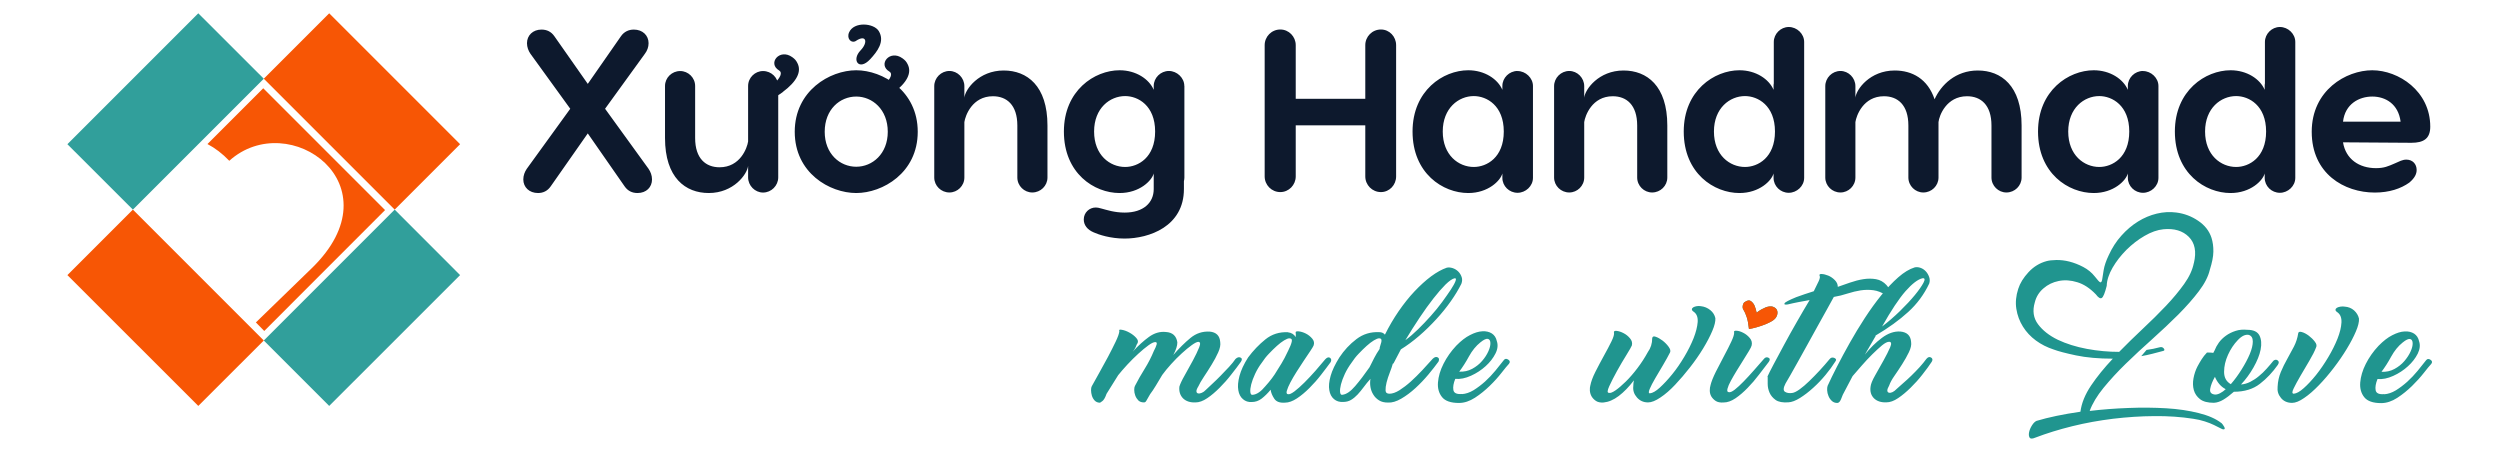 <?xml version="1.0" encoding="UTF-8"?> <svg xmlns="http://www.w3.org/2000/svg" xmlns:xlink="http://www.w3.org/1999/xlink" xmlns:xodm="http://www.corel.com/coreldraw/odm/2003" xml:space="preserve" width="4.195in" height="0.759in" version="1.1" style="shape-rendering:geometricPrecision; text-rendering:geometricPrecision; image-rendering:optimizeQuality; fill-rule:evenodd; clip-rule:evenodd" viewBox="0 0 319.35 57.81"> <defs> <style type="text/css"> .fil0 {fill:none} .fil5 {fill:#0D192D} .fil1 {fill:#319F9B} .fil2 {fill:#F75605} .fil4 {fill:#0D192D;fill-rule:nonzero} .fil3 {fill:#20958F;fill-rule:nonzero} .fil6 {fill:#F75605;fill-rule:nonzero} </style> </defs> <g id="Layer_x0020_1">  <g id="_3069242833040"> <polygon class="fil0" points="-0,0 319.35,0 319.35,57.81 -0,57.81 "></polygon> <g> <polygon class="fil1" points="8.53,18.43 25.26,1.7 33.63,10.06 16.9,26.79 "></polygon> <polygon class="fil1" points="33.63,43.52 50.36,26.79 58.72,35.16 41.99,51.88 "></polygon> <polygon class="fil2" points="50.36,26.79 33.63,10.06 41.99,1.7 58.72,18.43 "></polygon> <polygon class="fil2" points="25.26,51.88 8.53,35.16 16.9,26.79 33.63,43.52 "></polygon> <path class="fil2" d="M32.62 41.21l1.07 1.09 15.44 -15.45 -15.57 -15.57 -7.13 7.13c0.98,0.51 1.92,1.23 2.79,2.14 7.63,-6.85 21.54,3.07 10.53,13.74l-7.13 6.92z"></path> <g> <path class="fil3" d="M141.31 50.42c-0.17,0.46 -0.35,0.75 -0.54,0.87 -0.19,0.12 -0.27,0.18 -0.24,0.18 -0.29,0 -0.52,-0.09 -0.69,-0.26 -0.17,-0.18 -0.29,-0.38 -0.37,-0.63 -0.07,-0.24 -0.11,-0.48 -0.11,-0.71 0,-0.23 0.03,-0.4 0.09,-0.5 0.23,-0.43 0.54,-0.99 0.93,-1.67 0.39,-0.69 0.77,-1.38 1.14,-2.08 0.37,-0.7 0.7,-1.35 0.99,-1.96 0.29,-0.61 0.45,-1.06 0.47,-1.35 -0.09,-0.16 0.02,-0.22 0.32,-0.16 0.3,0.05 0.63,0.17 0.97,0.36 0.35,0.19 0.64,0.42 0.88,0.69 0.24,0.27 0.27,0.54 0.06,0.81 -0.03,0.08 -0.08,0.2 -0.15,0.36 -0.07,0.16 -0.19,0.35 -0.37,0.57 0.69,-0.75 1.38,-1.38 2.07,-1.88 0.69,-0.5 1.41,-0.71 2.16,-0.63 0.86,0.05 1.35,0.5 1.47,1.33 0,0.43 -0.17,0.97 -0.52,1.61 0.75,-0.86 1.48,-1.59 2.2,-2.18 0.72,-0.59 1.54,-0.86 2.46,-0.81 0.83,0.08 1.28,0.52 1.34,1.33 0.06,0.38 -0.03,0.82 -0.26,1.33 -0.23,0.51 -0.51,1.04 -0.84,1.57 -0.33,0.54 -0.66,1.06 -0.99,1.55 -0.33,0.5 -0.57,0.91 -0.71,1.23 -0.17,0.27 -0.25,0.48 -0.24,0.63 0.01,0.15 0.09,0.24 0.22,0.26 0.13,0.03 0.29,0 0.47,-0.08 0.19,-0.08 0.35,-0.2 0.5,-0.36 0.2,-0.19 0.47,-0.44 0.82,-0.77 0.35,-0.32 0.71,-0.67 1.08,-1.05 0.37,-0.38 0.73,-0.75 1.08,-1.13 0.35,-0.38 0.62,-0.71 0.82,-1.01 0.23,-0.22 0.45,-0.28 0.65,-0.18 0.2,0.09 0.22,0.28 0.04,0.54 -0.34,0.48 -0.75,1.03 -1.23,1.63 -0.47,0.61 -0.97,1.17 -1.49,1.69 -0.52,0.52 -1.04,0.97 -1.58,1.33 -0.53,0.36 -1.03,0.54 -1.49,0.54 -0.69,0.03 -1.22,-0.15 -1.6,-0.52 -0.37,-0.38 -0.53,-0.87 -0.47,-1.49 0.09,-0.32 0.31,-0.8 0.67,-1.43 0.36,-0.63 0.71,-1.27 1.06,-1.92 0.35,-0.65 0.61,-1.2 0.8,-1.67 0.19,-0.47 0.15,-0.71 -0.11,-0.71 -0.17,0 -0.45,0.14 -0.84,0.42 -0.39,0.28 -0.81,0.63 -1.27,1.05 -0.46,0.42 -0.91,0.87 -1.36,1.37 -0.45,0.5 -0.83,0.96 -1.14,1.39 -0.29,0.48 -0.56,0.94 -0.82,1.37 -0.26,0.43 -0.5,0.79 -0.73,1.09 -0.26,0.46 -0.42,0.75 -0.5,0.87 -0.07,0.12 -0.17,0.18 -0.28,0.18 -0.32,0 -0.56,-0.09 -0.73,-0.26 -0.17,-0.18 -0.3,-0.38 -0.39,-0.63 -0.09,-0.24 -0.13,-0.48 -0.13,-0.71 0,-0.23 0.03,-0.4 0.09,-0.5 0.37,-0.73 0.79,-1.46 1.25,-2.2 0.46,-0.74 0.85,-1.5 1.17,-2.28 0.17,-0.32 0.29,-0.59 0.35,-0.81 0.06,-0.22 0,-0.32 -0.17,-0.32 -0.2,0 -0.5,0.14 -0.88,0.42 -0.39,0.28 -0.82,0.64 -1.29,1.07 -0.47,0.43 -0.94,0.89 -1.4,1.39 -0.46,0.5 -0.85,0.95 -1.17,1.35l-1.51 2.42zm23.21 -7.95c0.46,0.05 0.79,0.26 0.99,0.61 0.03,-0.27 0.03,-0.46 0,-0.57 -0.03,-0.13 0.1,-0.19 0.39,-0.16 0.29,0.03 0.59,0.12 0.91,0.28 0.32,0.16 0.59,0.38 0.82,0.65 0.23,0.27 0.29,0.57 0.17,0.89 -0.06,0.13 -0.2,0.37 -0.43,0.71 -0.23,0.34 -0.5,0.73 -0.8,1.19 -0.3,0.46 -0.61,0.94 -0.93,1.43 -0.32,0.5 -0.58,0.96 -0.8,1.37 -0.22,0.42 -0.37,0.77 -0.45,1.05 -0.09,0.28 -0.04,0.44 0.13,0.46 0.17,0.05 0.45,-0.07 0.84,-0.36 0.39,-0.3 0.81,-0.67 1.27,-1.13 0.46,-0.46 0.93,-0.96 1.4,-1.49 0.47,-0.54 0.9,-1.04 1.27,-1.49 0.23,-0.24 0.43,-0.3 0.6,-0.18 0.17,0.12 0.2,0.3 0.09,0.54 -0.35,0.48 -0.76,1.03 -1.23,1.63 -0.47,0.61 -0.97,1.17 -1.49,1.69 -0.52,0.52 -1.05,0.97 -1.6,1.33 -0.55,0.36 -1.05,0.54 -1.51,0.54 -0.66,0.05 -1.12,-0.11 -1.38,-0.5 -0.26,-0.39 -0.42,-0.77 -0.47,-1.15 -0.37,0.46 -0.76,0.83 -1.14,1.13 -0.39,0.3 -0.81,0.44 -1.27,0.44 -0.43,0.03 -0.81,-0.09 -1.12,-0.36 -0.32,-0.27 -0.52,-0.65 -0.6,-1.15 -0.09,-0.5 -0.04,-1.1 0.15,-1.82 0.19,-0.71 0.55,-1.5 1.1,-2.36 0.66,-0.89 1.4,-1.66 2.22,-2.32 0.82,-0.66 1.78,-0.96 2.87,-0.91zm-4.49 7.99c0.52,-0.05 1.05,-0.42 1.6,-1.09 0.63,-0.7 1.14,-1.37 1.51,-2.02 0.43,-0.67 0.75,-1.2 0.95,-1.59 0.2,-0.39 0.36,-0.71 0.47,-0.95 0.23,-0.46 0.38,-0.83 0.45,-1.13 0.07,-0.3 -0.04,-0.44 -0.32,-0.44 -0.14,0 -0.36,0.09 -0.65,0.26 -0.29,0.18 -0.6,0.41 -0.93,0.71 -0.33,0.3 -0.67,0.63 -1.01,0.99 -0.35,0.36 -0.65,0.75 -0.91,1.15 -0.35,0.46 -0.63,0.94 -0.86,1.43 -0.23,0.5 -0.4,0.95 -0.5,1.35 -0.1,0.4 -0.14,0.73 -0.11,0.99 0.03,0.26 0.13,0.37 0.3,0.34zm17.9 -3.98c-0.09,0.32 -0.22,0.71 -0.39,1.14 -0.17,0.44 -0.31,0.86 -0.41,1.26 -0.1,0.4 -0.14,0.75 -0.13,1.02 0.01,0.28 0.18,0.42 0.5,0.42 0.37,0 0.8,-0.15 1.27,-0.44 0.47,-0.3 0.96,-0.67 1.45,-1.11 0.49,-0.44 0.98,-0.93 1.47,-1.45 0.49,-0.52 0.94,-1.02 1.34,-1.47 0.23,-0.22 0.44,-0.28 0.63,-0.18 0.19,0.09 0.22,0.28 0.11,0.54 -0.35,0.48 -0.78,1.04 -1.29,1.65 -0.52,0.62 -1.07,1.2 -1.66,1.74 -0.59,0.54 -1.19,0.99 -1.81,1.35 -0.62,0.36 -1.19,0.53 -1.7,0.5 -0.46,0 -0.84,-0.09 -1.14,-0.28 -0.3,-0.19 -0.55,-0.43 -0.73,-0.73 -0.19,-0.3 -0.31,-0.62 -0.37,-0.97 -0.06,-0.35 -0.06,-0.7 0,-1.05 -0.32,0.35 -0.6,0.7 -0.86,1.05 -0.26,0.35 -0.52,0.67 -0.78,0.95 -0.26,0.28 -0.54,0.51 -0.84,0.69 -0.3,0.18 -0.64,0.26 -1.01,0.26 -0.46,0.03 -0.85,-0.09 -1.17,-0.36 -0.32,-0.27 -0.52,-0.65 -0.6,-1.15 -0.09,-0.5 -0.03,-1.1 0.17,-1.82 0.2,-0.71 0.58,-1.5 1.12,-2.36 0.6,-0.91 1.33,-1.7 2.18,-2.34 0.85,-0.65 1.82,-0.94 2.91,-0.89 0.32,0 0.56,0.11 0.73,0.32 0.52,-1.05 1.1,-2.04 1.75,-2.99 0.65,-0.94 1.32,-1.79 2.03,-2.54 0.71,-0.75 1.41,-1.39 2.12,-1.92 0.71,-0.52 1.37,-0.89 2.01,-1.11 0.23,-0.05 0.48,-0.03 0.76,0.06 0.27,0.09 0.51,0.24 0.71,0.44 0.2,0.2 0.34,0.44 0.43,0.71 0.09,0.27 0.07,0.55 -0.04,0.85 -0.35,0.7 -0.79,1.44 -1.34,2.22 -0.55,0.78 -1.17,1.55 -1.86,2.3 -0.69,0.75 -1.42,1.47 -2.2,2.14 -0.78,0.67 -1.55,1.24 -2.33,1.72l-0.95 1.81 -0.04 0zm7.9 -10.92c-0.32,0.08 -0.7,0.35 -1.17,0.81 -0.46,0.46 -0.97,1.04 -1.53,1.76 -0.56,0.71 -1.15,1.53 -1.77,2.46 -0.62,0.93 -1.23,1.89 -1.83,2.89 0.52,-0.38 1.06,-0.84 1.62,-1.39 0.56,-0.55 1.11,-1.12 1.64,-1.72 0.53,-0.59 1.01,-1.18 1.45,-1.78 0.43,-0.59 0.8,-1.12 1.1,-1.57 0.3,-0.46 0.5,-0.82 0.6,-1.09 0.1,-0.27 0.07,-0.39 -0.11,-0.36zm-14.33 14.89c0.49,-0.05 1.03,-0.42 1.62,-1.11 0.59,-0.69 1.2,-1.49 1.83,-2.4 0.2,-0.4 0.4,-0.8 0.6,-1.19 0.2,-0.39 0.43,-0.77 0.69,-1.15 0,-0.13 0.03,-0.28 0.09,-0.44 0.06,-0.16 0.1,-0.31 0.13,-0.44 0.03,-0.13 0.03,-0.25 0,-0.34 -0.03,-0.09 -0.13,-0.14 -0.3,-0.14 -0.14,0 -0.36,0.09 -0.65,0.26 -0.29,0.18 -0.6,0.41 -0.93,0.71 -0.33,0.3 -0.67,0.63 -1.01,0.99 -0.35,0.36 -0.65,0.75 -0.91,1.15 -0.34,0.46 -0.63,0.94 -0.86,1.43 -0.23,0.5 -0.4,0.95 -0.5,1.35 -0.1,0.4 -0.14,0.73 -0.11,0.99 0.03,0.26 0.13,0.37 0.3,0.34zm15.26 -0.08c0.49,-0.03 0.99,-0.2 1.49,-0.5 0.5,-0.31 0.99,-0.68 1.47,-1.11 0.47,-0.43 0.91,-0.89 1.32,-1.39 0.4,-0.5 0.76,-0.95 1.08,-1.35 0.14,-0.19 0.33,-0.21 0.56,-0.06 0.23,0.15 0.26,0.33 0.09,0.54 -0.2,0.21 -0.52,0.6 -0.95,1.15 -0.43,0.55 -0.93,1.11 -1.51,1.67 -0.58,0.56 -1.2,1.07 -1.88,1.51 -0.68,0.44 -1.36,0.67 -2.05,0.67 -1.04,0 -1.76,-0.25 -2.16,-0.75 -0.4,-0.5 -0.58,-1.12 -0.52,-1.88 0.06,-0.75 0.29,-1.55 0.71,-2.38 0.42,-0.83 0.96,-1.6 1.62,-2.3l0.04 -0.04c0.58,-0.59 1.15,-1.04 1.73,-1.33 0.58,-0.3 1.1,-0.46 1.58,-0.48 0.47,-0.03 0.88,0.07 1.21,0.28 0.33,0.22 0.54,0.54 0.63,0.97 0.17,0.48 0.12,1.02 -0.17,1.59 -0.29,0.58 -0.71,1.12 -1.25,1.61 -0.55,0.5 -1.17,0.91 -1.88,1.23 -0.71,0.32 -1.37,0.46 -2.01,0.4 -0.23,0.57 -0.31,1.04 -0.24,1.43 0.07,0.39 0.44,0.56 1.1,0.5zm-0.35 -2.87c0.6,0.03 1.16,-0.09 1.66,-0.36 0.5,-0.27 0.93,-0.61 1.27,-1.01 0.35,-0.4 0.61,-0.81 0.8,-1.23 0.19,-0.42 0.27,-0.77 0.26,-1.07 -0.01,-0.3 -0.12,-0.47 -0.32,-0.52 -0.2,-0.05 -0.52,0.09 -0.95,0.44 -0.58,0.46 -1.06,1.06 -1.47,1.8 -0.4,0.74 -0.82,1.39 -1.25,1.96zm16.76 1.78c0.09,-0.48 0.3,-1.07 0.65,-1.76 0.35,-0.69 0.71,-1.37 1.08,-2.04 0.37,-0.67 0.7,-1.28 0.97,-1.84 0.27,-0.55 0.38,-0.94 0.32,-1.15 -0.03,-0.16 0.09,-0.23 0.35,-0.2 0.26,0.03 0.55,0.12 0.86,0.28 0.32,0.16 0.6,0.38 0.84,0.67 0.24,0.28 0.32,0.58 0.24,0.91 -0.06,0.16 -0.29,0.56 -0.69,1.21 -0.4,0.65 -0.81,1.33 -1.21,2.06 -0.4,0.73 -0.73,1.37 -0.99,1.94 -0.26,0.57 -0.27,0.85 -0.04,0.85 0.17,0.05 0.45,-0.05 0.84,-0.32 0.39,-0.27 0.83,-0.65 1.32,-1.13 0.49,-0.48 0.99,-1.06 1.49,-1.72 0.5,-0.66 0.94,-1.34 1.32,-2.04 0.37,-0.51 0.56,-1.1 0.56,-1.78 0.03,-0.22 0.18,-0.28 0.45,-0.18 0.27,0.09 0.56,0.26 0.86,0.48 0.3,0.23 0.56,0.49 0.78,0.79 0.22,0.3 0.28,0.54 0.19,0.73 -0.23,0.46 -0.53,0.99 -0.88,1.59 -0.36,0.61 -0.7,1.18 -1.01,1.71 -0.32,0.54 -0.55,1 -0.71,1.37 -0.16,0.38 -0.15,0.56 0.02,0.56 0.34,-0.03 0.77,-0.27 1.27,-0.73 0.5,-0.46 1.03,-1.02 1.58,-1.7 0.55,-0.67 1.06,-1.42 1.55,-2.24 0.49,-0.82 0.88,-1.61 1.19,-2.38 0.3,-0.77 0.47,-1.45 0.52,-2.06 0.04,-0.61 -0.12,-1.04 -0.5,-1.31 -0.17,-0.11 -0.25,-0.22 -0.24,-0.32 0.01,-0.11 0.08,-0.2 0.19,-0.26 0.12,-0.07 0.26,-0.11 0.43,-0.14 0.17,-0.03 0.35,-0.03 0.52,0 0.46,0.05 0.86,0.22 1.21,0.5 0.35,0.28 0.56,0.63 0.65,1.03 0.03,0.4 -0.1,0.95 -0.39,1.63 -0.29,0.69 -0.68,1.43 -1.17,2.24 -0.49,0.81 -1.05,1.61 -1.68,2.42 -0.63,0.81 -1.27,1.55 -1.9,2.22 -0.63,0.67 -1.26,1.22 -1.88,1.63 -0.62,0.42 -1.14,0.63 -1.58,0.63 -0.58,0 -1.05,-0.21 -1.42,-0.63 -0.37,-0.42 -0.53,-0.89 -0.47,-1.43 0,-0.13 0.01,-0.26 0.02,-0.38 0.01,-0.12 0.04,-0.25 0.06,-0.38 -0.63,0.83 -1.28,1.5 -1.94,2 -0.66,0.5 -1.31,0.77 -1.94,0.83 -0.4,0.03 -0.73,-0.04 -0.97,-0.2 -0.24,-0.16 -0.43,-0.36 -0.56,-0.58 -0.13,-0.23 -0.2,-0.48 -0.22,-0.75 -0.01,-0.27 0.01,-0.48 0.06,-0.65zm15.35 0c0.11,-0.48 0.35,-1.07 0.69,-1.76 0.35,-0.69 0.7,-1.37 1.06,-2.04 0.36,-0.67 0.67,-1.28 0.93,-1.84 0.26,-0.55 0.37,-0.94 0.35,-1.15 -0.06,-0.16 0.04,-0.24 0.3,-0.22 0.26,0.01 0.55,0.1 0.86,0.26 0.32,0.16 0.6,0.38 0.84,0.67 0.24,0.28 0.32,0.6 0.24,0.95 -0.03,0.13 -0.14,0.37 -0.35,0.71 -0.2,0.34 -0.44,0.72 -0.71,1.15 -0.27,0.43 -0.55,0.88 -0.84,1.35 -0.29,0.47 -0.54,0.91 -0.76,1.31 -0.22,0.4 -0.36,0.74 -0.43,1.01 -0.07,0.27 -0.02,0.42 0.15,0.44 0.17,0.05 0.43,-0.05 0.78,-0.32 0.34,-0.27 0.73,-0.62 1.14,-1.05 0.42,-0.43 0.85,-0.9 1.3,-1.41 0.45,-0.51 0.87,-1 1.27,-1.45 0.17,-0.22 0.37,-0.28 0.58,-0.18 0.22,0.09 0.24,0.28 0.06,0.54 -0.37,0.48 -0.79,1.03 -1.25,1.63 -0.46,0.61 -0.94,1.17 -1.45,1.69 -0.5,0.52 -1.02,0.97 -1.55,1.33 -0.53,0.36 -1.04,0.54 -1.53,0.54 -0.43,0.03 -0.77,-0.04 -1.01,-0.2 -0.24,-0.16 -0.43,-0.36 -0.56,-0.58 -0.13,-0.23 -0.19,-0.48 -0.19,-0.75 0,-0.27 0.03,-0.48 0.09,-0.65zm4.92 -7.26c-0.06,-0.59 -0.15,-1.09 -0.28,-1.49 -0.13,-0.4 -0.27,-0.71 -0.41,-0.93 -0.12,-0.16 -0.14,-0.36 -0.09,-0.59 0.06,-0.23 0.14,-0.37 0.26,-0.42 0.32,-0.21 0.57,-0.26 0.76,-0.12 0.19,0.13 0.34,0.31 0.45,0.52 0.12,0.27 0.22,0.59 0.3,0.97 0.29,-0.24 0.59,-0.43 0.91,-0.56 0.23,-0.13 0.48,-0.22 0.76,-0.24 0.27,-0.03 0.51,0.04 0.71,0.2 0.17,0.13 0.27,0.32 0.28,0.54 0.01,0.23 -0.05,0.45 -0.19,0.67 -0.14,0.22 -0.4,0.42 -0.78,0.61 -0.37,0.19 -0.76,0.35 -1.17,0.48 -0.4,0.13 -0.76,0.24 -1.06,0.3 -0.3,0.07 -0.45,0.09 -0.45,0.06zm2.36 6.13c0.14,-0.32 0.41,-0.85 0.8,-1.59 0.39,-0.74 0.83,-1.57 1.34,-2.5 0.5,-0.93 1.04,-1.9 1.62,-2.91 0.58,-1.01 1.12,-1.94 1.64,-2.8 -0.46,0.08 -0.94,0.17 -1.42,0.26 -0.49,0.09 -0.95,0.2 -1.38,0.3 -0.34,0.05 -0.48,0.01 -0.41,-0.14 0.07,-0.15 0.57,-0.41 1.49,-0.79 0.35,-0.13 0.71,-0.26 1.08,-0.38 0.37,-0.12 0.76,-0.25 1.17,-0.38 0.26,-0.51 0.47,-0.94 0.63,-1.29 0.16,-0.35 0.19,-0.58 0.11,-0.69 -0.06,-0.16 0.04,-0.24 0.28,-0.22 0.24,0.01 0.52,0.08 0.82,0.2 0.3,0.12 0.58,0.31 0.84,0.57 0.26,0.26 0.39,0.54 0.39,0.87 0.46,-0.16 0.98,-0.34 1.55,-0.54 0.58,-0.2 1.14,-0.35 1.71,-0.44 0.56,-0.09 1.1,-0.09 1.62,0 0.52,0.09 0.96,0.34 1.34,0.75 0.43,0.48 0.58,0.86 0.45,1.13 -0.13,0.27 -0.28,0.34 -0.45,0.2 -0.58,-0.38 -1.14,-0.6 -1.68,-0.67 -0.55,-0.07 -1.09,-0.06 -1.62,0.02 -0.53,0.08 -1.09,0.22 -1.66,0.4 -0.58,0.19 -1.17,0.34 -1.77,0.44 -0.23,0.43 -0.53,0.98 -0.91,1.65 -0.37,0.67 -0.77,1.39 -1.19,2.14 -0.42,0.75 -0.84,1.52 -1.27,2.3 -0.43,0.78 -0.83,1.51 -1.21,2.18 -0.37,0.67 -0.7,1.26 -0.99,1.76 -0.29,0.5 -0.49,0.84 -0.6,1.03 -0.29,0.56 -0.31,0.92 -0.06,1.07 0.24,0.15 0.55,0.2 0.93,0.14 0.23,-0.03 0.54,-0.18 0.93,-0.46 0.39,-0.28 0.8,-0.63 1.23,-1.05 0.43,-0.42 0.88,-0.87 1.34,-1.37 0.46,-0.5 0.88,-0.98 1.25,-1.43 0.17,-0.22 0.38,-0.27 0.63,-0.16 0.25,0.11 0.27,0.28 0.07,0.52 -0.32,0.51 -0.72,1.06 -1.21,1.65 -0.49,0.59 -1.01,1.14 -1.58,1.65 -0.56,0.51 -1.12,0.94 -1.68,1.29 -0.56,0.35 -1.06,0.54 -1.49,0.56 -0.72,0.05 -1.26,-0.05 -1.62,-0.3 -0.36,-0.26 -0.62,-0.56 -0.78,-0.93 -0.16,-0.36 -0.24,-0.74 -0.24,-1.13 0,-0.39 0,-0.69 0,-0.91zm13.84 -5.21c-0.26,0.43 -0.49,0.83 -0.69,1.19 -0.2,0.36 -0.43,0.76 -0.69,1.19 0.66,-0.83 1.39,-1.55 2.18,-2.14 0.79,-0.59 1.58,-0.86 2.35,-0.81 0.86,0.08 1.32,0.52 1.38,1.33 0.06,0.38 -0.04,0.81 -0.28,1.31 -0.24,0.5 -0.53,1.01 -0.86,1.53 -0.33,0.52 -0.66,1.02 -0.99,1.49 -0.33,0.47 -0.55,0.88 -0.67,1.23 -0.17,0.3 -0.25,0.52 -0.24,0.67 0.01,0.15 0.09,0.24 0.22,0.26 0.13,0.03 0.28,0 0.45,-0.08 0.17,-0.08 0.35,-0.22 0.52,-0.4 0.2,-0.19 0.47,-0.43 0.82,-0.73 0.35,-0.3 0.7,-0.62 1.06,-0.97 0.36,-0.35 0.71,-0.71 1.06,-1.09 0.34,-0.38 0.63,-0.73 0.86,-1.05 0.2,-0.24 0.4,-0.3 0.6,-0.18 0.2,0.12 0.23,0.3 0.09,0.54 -0.32,0.48 -0.71,1.03 -1.19,1.63 -0.47,0.61 -0.98,1.17 -1.51,1.69 -0.53,0.52 -1.06,0.97 -1.6,1.33 -0.53,0.36 -1.03,0.54 -1.49,0.54 -0.69,0.03 -1.22,-0.15 -1.6,-0.52 -0.37,-0.38 -0.52,-0.87 -0.43,-1.49 0.03,-0.32 0.22,-0.8 0.58,-1.43 0.36,-0.63 0.72,-1.27 1.08,-1.92 0.36,-0.65 0.64,-1.2 0.84,-1.67 0.2,-0.47 0.16,-0.71 -0.13,-0.71 -0.23,0 -0.53,0.15 -0.91,0.46 -0.37,0.31 -0.78,0.69 -1.23,1.13 -0.45,0.44 -0.89,0.92 -1.34,1.43 -0.45,0.51 -0.84,0.97 -1.19,1.37l-1.25 2.38c-0.17,0.48 -0.31,0.78 -0.41,0.89 -0.1,0.11 -0.19,0.16 -0.28,0.16 -0.29,0 -0.53,-0.09 -0.71,-0.26 -0.19,-0.18 -0.33,-0.38 -0.43,-0.63 -0.1,-0.24 -0.16,-0.48 -0.17,-0.73 -0.01,-0.24 0.01,-0.43 0.06,-0.57 0.32,-0.7 0.72,-1.53 1.21,-2.48 0.49,-0.96 1.03,-1.96 1.62,-3.01 0.59,-1.05 1.23,-2.11 1.92,-3.17 0.69,-1.06 1.4,-2.04 2.12,-2.93 0.72,-0.89 1.44,-1.65 2.16,-2.28 0.72,-0.63 1.42,-1.06 2.11,-1.27 0.23,-0.05 0.47,-0.03 0.73,0.06 0.26,0.09 0.48,0.24 0.67,0.44 0.19,0.2 0.33,0.44 0.43,0.71 0.1,0.27 0.11,0.55 0.02,0.85 -0.66,1.4 -1.56,2.62 -2.7,3.65 -1.14,1.04 -2.52,2.04 -4.17,3.01zm6 -7.38c-0.6,0.13 -1.33,0.69 -2.18,1.65 -0.85,0.97 -1.85,2.48 -3,4.52 0.78,-0.59 1.54,-1.25 2.29,-1.98 0.75,-0.73 1.38,-1.41 1.9,-2.04 0.52,-0.63 0.88,-1.16 1.1,-1.57 0.22,-0.42 0.18,-0.61 -0.11,-0.58zm38.17 18.48c0.12,0.11 0.24,0.28 0.37,0.5 0.13,0.23 0.09,0.34 -0.11,0.34 -0.06,0 -0.19,-0.05 -0.39,-0.16 -0.2,-0.11 -0.47,-0.24 -0.8,-0.4 -0.33,-0.16 -0.72,-0.32 -1.17,-0.46 -0.45,-0.15 -0.94,-0.26 -1.49,-0.34 -1.55,-0.24 -3.21,-0.36 -4.96,-0.34 -1.76,0.01 -3.52,0.13 -5.29,0.34 -1.77,0.22 -3.5,0.53 -5.2,0.95 -1.7,0.42 -3.28,0.91 -4.75,1.47 -0.37,0.16 -0.61,0.15 -0.71,-0.02 -0.1,-0.18 -0.12,-0.4 -0.06,-0.69 0.06,-0.28 0.18,-0.57 0.37,-0.87 0.19,-0.3 0.38,-0.48 0.58,-0.57 1.53,-0.46 3.4,-0.85 5.61,-1.17 0.14,-1.1 0.6,-2.22 1.36,-3.35 0.76,-1.13 1.69,-2.27 2.78,-3.43 -1.81,0 -3.38,-0.14 -4.71,-0.42 -1.32,-0.28 -2.27,-0.53 -2.85,-0.75 -0.83,-0.27 -1.59,-0.65 -2.27,-1.15 -0.68,-0.5 -1.23,-1.09 -1.66,-1.78 -0.43,-0.69 -0.71,-1.44 -0.84,-2.26 -0.13,-0.82 -0.05,-1.67 0.24,-2.56 0.23,-0.73 0.67,-1.44 1.32,-2.14 0.65,-0.7 1.42,-1.17 2.31,-1.41 0.29,-0.08 0.7,-0.13 1.23,-0.14 0.53,-0.01 1.09,0.05 1.68,0.2 0.59,0.15 1.18,0.38 1.77,0.69 0.59,0.31 1.09,0.72 1.49,1.23 0.35,0.46 0.58,0.7 0.69,0.73 0.11,0.03 0.19,-0.09 0.24,-0.36 0.04,-0.27 0.11,-0.67 0.19,-1.21 0.09,-0.54 0.3,-1.17 0.65,-1.9 0.43,-0.94 0.97,-1.78 1.62,-2.5 0.65,-0.73 1.35,-1.32 2.12,-1.8 0.76,-0.47 1.56,-0.81 2.4,-1.01 0.83,-0.2 1.67,-0.25 2.5,-0.14 1.01,0.13 1.94,0.48 2.78,1.05 0.85,0.57 1.42,1.29 1.71,2.18 0.17,0.54 0.25,1.13 0.24,1.78 -0.01,0.65 -0.17,1.41 -0.45,2.3 -0.2,0.86 -0.67,1.78 -1.4,2.74 -0.73,0.97 -1.61,1.96 -2.63,2.99 -1.02,1.02 -2.13,2.06 -3.32,3.13 -1.19,1.06 -2.32,2.11 -3.39,3.15 -1.07,1.04 -2.01,2.07 -2.85,3.09 -0.83,1.02 -1.42,2 -1.77,2.95 1.61,-0.19 3.27,-0.32 4.96,-0.38 1.7,-0.07 3.31,-0.05 4.83,0.04 1.53,0.09 2.91,0.3 4.14,0.61 1.24,0.31 2.2,0.73 2.89,1.27zm-3.5 -20.42c0.35,-1.45 0.13,-2.57 -0.65,-3.35 -0.78,-0.78 -1.86,-1.1 -3.24,-0.97 -0.78,0.08 -1.58,0.36 -2.42,0.85 -0.83,0.48 -1.6,1.08 -2.31,1.78 -0.7,0.7 -1.29,1.46 -1.77,2.28 -0.47,0.82 -0.73,1.59 -0.75,2.32 -0.23,0.91 -0.44,1.43 -0.63,1.55 -0.19,0.12 -0.44,-0.03 -0.76,-0.46 -0.75,-0.78 -1.54,-1.3 -2.37,-1.55 -0.83,-0.26 -1.63,-0.31 -2.37,-0.16 -0.75,0.15 -1.4,0.46 -1.96,0.95 -0.56,0.48 -0.93,1.08 -1.1,1.78 -0.32,1.08 -0.18,2.01 0.41,2.8 0.59,0.79 1.43,1.45 2.52,1.98 1.09,0.52 2.34,0.91 3.73,1.17 1.4,0.26 2.77,0.38 4.12,0.38 0.98,-1 1.99,-1.98 3.04,-2.97 1.05,-0.98 2.03,-1.95 2.94,-2.91 0.91,-0.96 1.68,-1.89 2.33,-2.8 0.65,-0.91 1.06,-1.8 1.23,-2.66zm-6.04 11.1c0.35,-0.05 0.63,-0.1 0.84,-0.14 0.22,-0.04 0.47,-0.1 0.76,-0.18 0.26,-0.08 0.45,-0.04 0.58,0.12 0.13,0.16 0.12,0.27 -0.02,0.32 -0.49,0.13 -0.97,0.26 -1.45,0.38 -0.47,0.12 -0.94,0.22 -1.4,0.3l0.69 -0.81z"></path> <path class="fil3" d="M281.97 45.06c0.09,0 0.19,0 0.32,0 0.13,0 0.29,0.01 0.5,0.04l0.17 -0.32c0.12,-0.32 0.3,-0.65 0.54,-0.99 0.25,-0.34 0.55,-0.63 0.91,-0.89 0.36,-0.26 0.77,-0.46 1.23,-0.61 0.46,-0.15 0.95,-0.19 1.47,-0.14 0.81,0 1.33,0.24 1.58,0.73 0.24,0.48 0.29,1.08 0.15,1.8 -0.14,0.71 -0.45,1.47 -0.91,2.28 -0.46,0.81 -0.99,1.53 -1.6,2.18 0.4,-0.03 0.8,-0.14 1.19,-0.34 0.39,-0.2 0.76,-0.44 1.1,-0.73 0.35,-0.28 0.68,-0.6 0.99,-0.95 0.32,-0.35 0.6,-0.69 0.86,-1.01 0.2,-0.16 0.39,-0.18 0.56,-0.04 0.17,0.13 0.17,0.32 0,0.57 -0.66,0.94 -1.42,1.75 -2.29,2.42 -0.86,0.67 -1.97,1.01 -3.32,1.01 -0.49,0.43 -0.94,0.77 -1.34,1.01 -0.4,0.24 -0.81,0.38 -1.21,0.4 -0.78,0 -1.37,-0.15 -1.77,-0.46 -0.4,-0.31 -0.67,-0.7 -0.8,-1.17 -0.13,-0.47 -0.14,-0.98 -0.04,-1.51 0.1,-0.54 0.27,-1.04 0.5,-1.49 0.17,-0.32 0.35,-0.63 0.54,-0.93 0.19,-0.3 0.41,-0.58 0.67,-0.85zm5.35 -2.26c-0.43,-0.08 -0.9,0.14 -1.4,0.67 -0.5,0.52 -0.92,1.15 -1.25,1.88 -0.33,0.73 -0.5,1.45 -0.5,2.18 0,0.73 0.29,1.25 0.86,1.57 0.49,-0.56 0.95,-1.19 1.38,-1.88 0.43,-0.69 0.78,-1.34 1.04,-1.96 0.26,-0.62 0.39,-1.16 0.39,-1.61 0,-0.46 -0.17,-0.74 -0.52,-0.85zm-2.94 6.94c-0.32,-0.16 -0.59,-0.38 -0.82,-0.65 -0.23,-0.27 -0.42,-0.58 -0.56,-0.93 -0.32,0.56 -0.52,1.07 -0.6,1.51 -0.09,0.44 0.1,0.69 0.56,0.75 0.2,0.03 0.43,-0.03 0.69,-0.16 0.26,-0.13 0.5,-0.31 0.73,-0.52zm9.26 -7.14c0.03,-0.19 0.19,-0.24 0.47,-0.16 0.29,0.08 0.58,0.24 0.88,0.46 0.3,0.23 0.56,0.48 0.78,0.77 0.22,0.28 0.27,0.53 0.15,0.75 -0.17,0.46 -0.46,1.02 -0.86,1.7 -0.4,0.67 -0.78,1.32 -1.14,1.94 -0.36,0.62 -0.65,1.15 -0.86,1.59 -0.22,0.44 -0.21,0.67 0.02,0.67 0.35,-0.03 0.77,-0.26 1.27,-0.71 0.5,-0.44 1.03,-1.01 1.58,-1.69 0.55,-0.69 1.06,-1.44 1.55,-2.26 0.49,-0.82 0.88,-1.61 1.19,-2.38 0.3,-0.77 0.47,-1.45 0.5,-2.06 0.03,-0.61 -0.14,-1.04 -0.52,-1.31 -0.17,-0.11 -0.25,-0.22 -0.24,-0.32 0.01,-0.11 0.08,-0.2 0.19,-0.26 0.12,-0.07 0.27,-0.11 0.45,-0.14 0.19,-0.03 0.37,-0.03 0.54,0 0.46,0.03 0.86,0.19 1.19,0.48 0.33,0.3 0.54,0.65 0.63,1.05 0.03,0.4 -0.1,0.95 -0.39,1.63 -0.29,0.69 -0.68,1.43 -1.17,2.24 -0.49,0.81 -1.04,1.61 -1.66,2.42 -0.62,0.81 -1.25,1.55 -1.9,2.22 -0.65,0.67 -1.27,1.22 -1.88,1.63 -0.6,0.42 -1.12,0.63 -1.55,0.63 -0.6,0 -1.08,-0.21 -1.42,-0.63 -0.35,-0.42 -0.49,-0.89 -0.43,-1.43 0.03,-0.67 0.17,-1.3 0.41,-1.88 0.24,-0.58 0.52,-1.14 0.82,-1.67 0.3,-0.54 0.59,-1.07 0.86,-1.59 0.27,-0.53 0.45,-1.08 0.54,-1.67zm10.99 7.79c0.49,-0.03 0.99,-0.2 1.49,-0.5 0.5,-0.31 0.99,-0.68 1.47,-1.11 0.47,-0.43 0.91,-0.89 1.32,-1.39 0.4,-0.5 0.76,-0.95 1.08,-1.35 0.14,-0.19 0.33,-0.21 0.56,-0.06 0.23,0.15 0.26,0.33 0.09,0.54 -0.2,0.21 -0.52,0.6 -0.95,1.15 -0.43,0.55 -0.94,1.11 -1.51,1.67 -0.58,0.56 -1.2,1.07 -1.88,1.51 -0.68,0.44 -1.36,0.67 -2.05,0.67 -1.04,0 -1.76,-0.25 -2.16,-0.75 -0.4,-0.5 -0.58,-1.12 -0.52,-1.88 0.06,-0.75 0.29,-1.55 0.71,-2.38 0.42,-0.83 0.96,-1.6 1.62,-2.3l0.04 -0.04c0.58,-0.59 1.15,-1.04 1.73,-1.33 0.58,-0.3 1.1,-0.46 1.58,-0.48 0.47,-0.03 0.88,0.07 1.21,0.28 0.33,0.22 0.54,0.54 0.63,0.97 0.17,0.48 0.11,1.02 -0.17,1.59 -0.29,0.58 -0.71,1.12 -1.25,1.61 -0.55,0.5 -1.17,0.91 -1.88,1.23 -0.71,0.32 -1.37,0.46 -2.01,0.4 -0.23,0.57 -0.31,1.04 -0.24,1.43 0.07,0.39 0.44,0.56 1.1,0.5zm-0.35 -2.87c0.6,0.03 1.16,-0.09 1.66,-0.36 0.5,-0.27 0.93,-0.61 1.27,-1.01 0.34,-0.4 0.61,-0.81 0.8,-1.23 0.19,-0.42 0.27,-0.77 0.26,-1.07 -0.01,-0.3 -0.12,-0.47 -0.32,-0.52 -0.2,-0.05 -0.52,0.09 -0.95,0.44 -0.58,0.46 -1.06,1.06 -1.47,1.8 -0.4,0.74 -0.82,1.39 -1.25,1.96z"></path> </g> <g> <path class="fil4" d="M82.81 21.58l-5.56 -7.68 5.09 -7.03c0.29,-0.38 0.47,-0.85 0.47,-1.35 0,-1 -0.77,-1.74 -1.88,-1.74 -0.65,0 -1.24,0.26 -1.65,0.85l-4.24 6.09 -4.27 -6.09c-0.41,-0.59 -0.97,-0.85 -1.65,-0.85 -1.09,0 -1.85,0.74 -1.85,1.74 0,0.5 0.18,0.97 0.44,1.35l5.09 7.03 -5.56 7.68c-0.26,0.38 -0.44,0.85 -0.44,1.35 0,1 0.76,1.74 1.88,1.74 0.65,0 1.21,-0.26 1.62,-0.85l4.74 -6.77 4.71 6.77c0.41,0.59 0.97,0.85 1.65,0.85 1.12,0 1.85,-0.74 1.85,-1.74 0,-0.5 -0.18,-0.97 -0.44,-1.35zm7.69 3.09c3.18,0 4.92,-2.41 5.03,-3.47l0 1.47c0,1.06 0.88,1.94 1.91,1.94 1.06,0 1.94,-0.88 1.94,-1.94l0 -11.68c0,-1.06 -0.88,-1.91 -1.94,-1.91 -1.03,0 -1.91,0.85 -1.91,1.91l0 7.09c-0.12,0.82 -1,3.3 -3.65,3.3 -1.74,0 -3.12,-1.09 -3.12,-3.74l0 -6.65c0,-1.06 -0.88,-1.91 -1.91,-1.91 -1.06,0 -1.94,0.85 -1.94,1.91l0 6.65c0,5.09 2.62,7.03 5.59,7.03zm18.85 -15.69c-3.38,0 -7.86,2.62 -7.86,7.86 0,5.27 4.47,7.83 7.86,7.83 3.35,0 7.86,-2.56 7.86,-7.83 0,-5.24 -4.5,-7.86 -7.86,-7.86zm0 3.36c2.06,0 4.03,1.65 4.03,4.5 0,2.83 -1.97,4.47 -4.03,4.47 -2.09,0 -4.03,-1.65 -4.03,-4.47 0,-2.85 1.94,-4.5 4.03,-4.5zm18.85 -3.33c-3.18,0 -4.92,2.41 -5.03,3.47l0 -1.47c0,-1.06 -0.88,-1.94 -1.91,-1.94 -1.06,0 -1.94,0.88 -1.94,1.94l0 11.68c0,1.06 0.88,1.91 1.94,1.91 1.03,0 1.91,-0.85 1.91,-1.91l0 -7.09c0.12,-0.82 1,-3.3 3.65,-3.3 1.74,0 3.12,1.09 3.12,3.74l0 6.65c0,1.06 0.88,1.91 1.91,1.91 1.06,0 1.94,-0.85 1.94,-1.91l0 -6.65c0,-5.09 -2.62,-7.03 -5.59,-7.03zm23.08 1.97c0,-1.03 -0.94,-1.91 -1.97,-1.91 -1.06,0 -1.94,0.88 -1.94,1.91l0 0.5c-0.59,-1.38 -2.27,-2.5 -4.36,-2.5 -3.21,0 -7.12,2.59 -7.12,7.83 0,5.36 3.89,7.86 7.12,7.86 2.56,0 4.12,-1.59 4.36,-2.5l0 2c0,1.74 -1.32,3 -3.71,3 -1.32,0 -2.33,-0.35 -2.91,-0.5 -0.38,-0.12 -0.62,-0.15 -0.79,-0.15 -0.82,0 -1.53,0.65 -1.53,1.53 0,0.71 0.44,1.3 1.27,1.65 0.65,0.29 2.12,0.79 3.94,0.79 3.12,0 7.59,-1.53 7.59,-6.33l0 -1c0.03,-0.15 0.06,-0.29 0.06,-0.44l0 -11.74zm-7.56 10.36c-1.94,0 -3.97,-1.5 -3.97,-4.53 0,-3 2.03,-4.53 3.97,-4.53 1.65,0 3.83,1.21 3.83,4.53 0,3.33 -2.18,4.53 -3.83,4.53zm30.69 -15.57l0 6.86 -8.89 0 0 -6.86c0,-1.09 -0.88,-2 -1.97,-2 -1.12,0 -2,0.91 -2,2l0 16.78c0,1.09 0.88,2 2,2 1.09,0 1.97,-0.91 1.97,-2l0 -6.53 8.89 0 0 6.53c0,1.09 0.88,2 2,2 1.09,0 1.94,-0.91 1.94,-2l0 -16.78c0,-1.09 -0.85,-2 -1.94,-2 -1.12,0 -2,0.91 -2,2zm19.46 3.3c-1.06,0 -1.94,0.88 -1.94,1.91l0 0.5c-0.59,-1.38 -2.27,-2.5 -4.36,-2.5 -3.21,0 -7.12,2.59 -7.12,7.83 0,5.36 3.89,7.86 7.12,7.86 2.56,0 4.12,-1.59 4.36,-2.5l0 0.56c0,1.06 0.88,1.91 1.94,1.91 1.03,0 1.97,-0.85 1.97,-1.91l0 -11.74c0,-1.03 -0.94,-1.91 -1.97,-1.91zm-5.59 12.27c-1.94,0 -3.97,-1.5 -3.97,-4.53 0,-3 2.03,-4.53 3.97,-4.53 1.65,0 3.83,1.21 3.83,4.53 0,3.33 -2.18,4.53 -3.83,4.53zm19.14 -12.33c-3.18,0 -4.92,2.41 -5.03,3.47l0 -1.47c0,-1.06 -0.88,-1.94 -1.91,-1.94 -1.06,0 -1.94,0.88 -1.94,1.94l0 11.68c0,1.06 0.88,1.91 1.94,1.91 1.03,0 1.91,-0.85 1.91,-1.91l0 -7.09c0.12,-0.82 1,-3.3 3.65,-3.3 1.74,0 3.12,1.09 3.12,3.74l0 6.65c0,1.06 0.88,1.91 1.91,1.91 1.06,0 1.94,-0.85 1.94,-1.91l0 -6.65c0,-5.09 -2.62,-7.03 -5.59,-7.03zm21.11 -5.56c-1.03,0 -1.91,0.88 -1.91,1.91l0 5.3c-0.03,0.12 -0.03,0.21 -0.03,0.32l0 0.5c-0.59,-1.38 -2.27,-2.5 -4.36,-2.5 -3.21,0 -7.12,2.59 -7.12,7.83 0,5.36 3.89,7.86 7.12,7.86 2.56,0 4.12,-1.59 4.36,-2.5l0 0.56c0,1.06 0.88,1.91 1.94,1.91 1.03,0 1.97,-0.85 1.97,-1.91l0 -17.37c0,-1.03 -0.91,-1.91 -1.97,-1.91zm-5.59 17.89c-1.94,0 -3.97,-1.5 -3.97,-4.53 0,-3 2.03,-4.53 3.97,-4.53 1.65,0 3.83,1.21 3.83,4.53 0,3.33 -2.18,4.53 -3.83,4.53zm29.76 -12.33c-2.85,0 -4.71,1.85 -5.53,3.68 -0.88,-2.62 -2.88,-3.68 -5.09,-3.68 -3.18,0 -4.92,2.41 -5.03,3.47l0 -1.47c0,-1.06 -0.88,-1.94 -1.91,-1.94 -1.06,0 -1.94,0.88 -1.94,1.94l0 11.68c0,1.06 0.88,1.91 1.94,1.91 1.03,0 1.91,-0.85 1.91,-1.91l0 -7.09c0.12,-0.82 1,-3.3 3.65,-3.3 1.74,0 3.12,1.09 3.12,3.74l0 6.65c0,1.06 0.88,1.91 1.91,1.91 1.06,0 1.94,-0.85 1.94,-1.91l0 -6.65 0 -0.47 0 0.03c0.09,-0.82 1,-3.3 3.65,-3.3 1.74,0 3.12,1.09 3.12,3.74l0 6.65c0,1.06 0.88,1.91 1.91,1.91 1.06,0 1.94,-0.85 1.94,-1.91l0 -6.65c0,-5.09 -2.62,-7.03 -5.59,-7.03zm21.11 0.06c-1.06,0 -1.94,0.88 -1.94,1.91l0 0.5c-0.59,-1.38 -2.27,-2.5 -4.36,-2.5 -3.21,0 -7.12,2.59 -7.12,7.83 0,5.36 3.89,7.86 7.12,7.86 2.56,0 4.12,-1.59 4.36,-2.5l0 0.56c0,1.06 0.88,1.91 1.94,1.91 1.03,0 1.97,-0.85 1.97,-1.91l0 -11.74c0,-1.03 -0.94,-1.91 -1.97,-1.91zm-5.59 12.27c-1.94,0 -3.97,-1.5 -3.97,-4.53 0,-3 2.03,-4.53 3.97,-4.53 1.65,0 3.83,1.21 3.83,4.53 0,3.33 -2.18,4.53 -3.83,4.53zm23.08 -17.89c-1.03,0 -1.91,0.88 -1.91,1.91l0 5.3c-0.03,0.12 -0.03,0.21 -0.03,0.32l0 0.5c-0.59,-1.38 -2.27,-2.5 -4.36,-2.5 -3.21,0 -7.12,2.59 -7.12,7.83 0,5.36 3.89,7.86 7.12,7.86 2.56,0 4.12,-1.59 4.36,-2.5l0 0.56c0,1.06 0.88,1.91 1.94,1.91 1.03,0 1.97,-0.85 1.97,-1.91l0 -17.37c0,-1.03 -0.91,-1.91 -1.97,-1.91zm-5.59 17.89c-1.94,0 -3.97,-1.5 -3.97,-4.53 0,-3 2.03,-4.53 3.97,-4.53 1.65,0 3.83,1.21 3.83,4.53 0,3.33 -2.18,4.53 -3.83,4.53zm17.4 -12.36c-3.35,0 -7.74,2.56 -7.74,7.86 0,5.36 4.15,7.77 8.06,7.77 1.85,0 3.33,-0.5 4.41,-1.27 0.74,-0.62 0.94,-1.15 0.94,-1.62 0,-0.74 -0.5,-1.32 -1.32,-1.32 -0.5,0 -0.91,0.24 -1.44,0.47 -0.88,0.38 -1.38,0.62 -2.44,0.62 -2.15,0 -3.86,-1.15 -4.21,-3.3l8.74 0.06c1.56,0 2.41,-0.53 2.41,-2.06 0,-4.56 -4.06,-7.21 -7.42,-7.21zm0 3.36c1.68,0 3.33,0.94 3.62,3.21l-7.36 0c0.26,-2.27 2.06,-3.21 3.74,-3.21z"></path> <path class="fil5" d="M114.07 11.89c-0.44,-0.61 -0.79,-0.98 -1.06,-1.12 0.75,-0.72 1.02,-1.36 0.58,-1.62 -1.54,-0.9 0.05,-2.88 1.68,-1.69 0.33,0.24 0.48,0.41 0.65,0.75 0.56,1.09 -0.06,2.34 -1.85,3.68z"></path> <path class="fil5" d="M99.98 11.75c-1.99,1.56 -1.05,-0.62 -1.06,-1.12 0.75,-0.72 1.02,-1.36 0.58,-1.62 -1.54,-0.9 0.05,-2.88 1.68,-1.7 0.33,0.24 0.48,0.41 0.65,0.75 0.56,1.09 -0.06,2.34 -1.85,3.68z"></path> <path class="fil5" d="M109.33 5.22c-0.59,0.38 -1.24,-0.26 -0.9,-1.07 0.61,-1.43 3.17,-1.21 3.8,-0.18 0.81,1.33 -0.19,2.62 -1.1,3.6 -1.43,1.54 -2.43,0.11 -1.22,-1.14 0.97,-1 0.74,-2.09 -0.59,-1.21z"></path> </g> <path class="fil6" d="M223.44 42.03c-0.06,-0.59 -0.15,-1.09 -0.28,-1.49 -0.13,-0.4 -0.27,-0.71 -0.41,-0.93 -0.12,-0.16 -0.14,-0.36 -0.09,-0.59 0.06,-0.23 0.14,-0.37 0.26,-0.42 0.32,-0.22 0.57,-0.26 0.76,-0.12 0.19,0.13 0.34,0.31 0.45,0.52 0.12,0.27 0.22,0.59 0.3,0.97 0.29,-0.24 0.59,-0.43 0.91,-0.56 0.23,-0.13 0.48,-0.22 0.76,-0.24 0.27,-0.03 0.51,0.04 0.71,0.2 0.17,0.13 0.27,0.32 0.28,0.54 0.01,0.23 -0.05,0.45 -0.19,0.67 -0.14,0.22 -0.4,0.42 -0.78,0.61 -0.37,0.19 -0.76,0.35 -1.17,0.48 -0.4,0.13 -0.76,0.24 -1.06,0.3 -0.3,0.07 -0.45,0.09 -0.45,0.06z"></path> </g> </g> </g> </svg> 